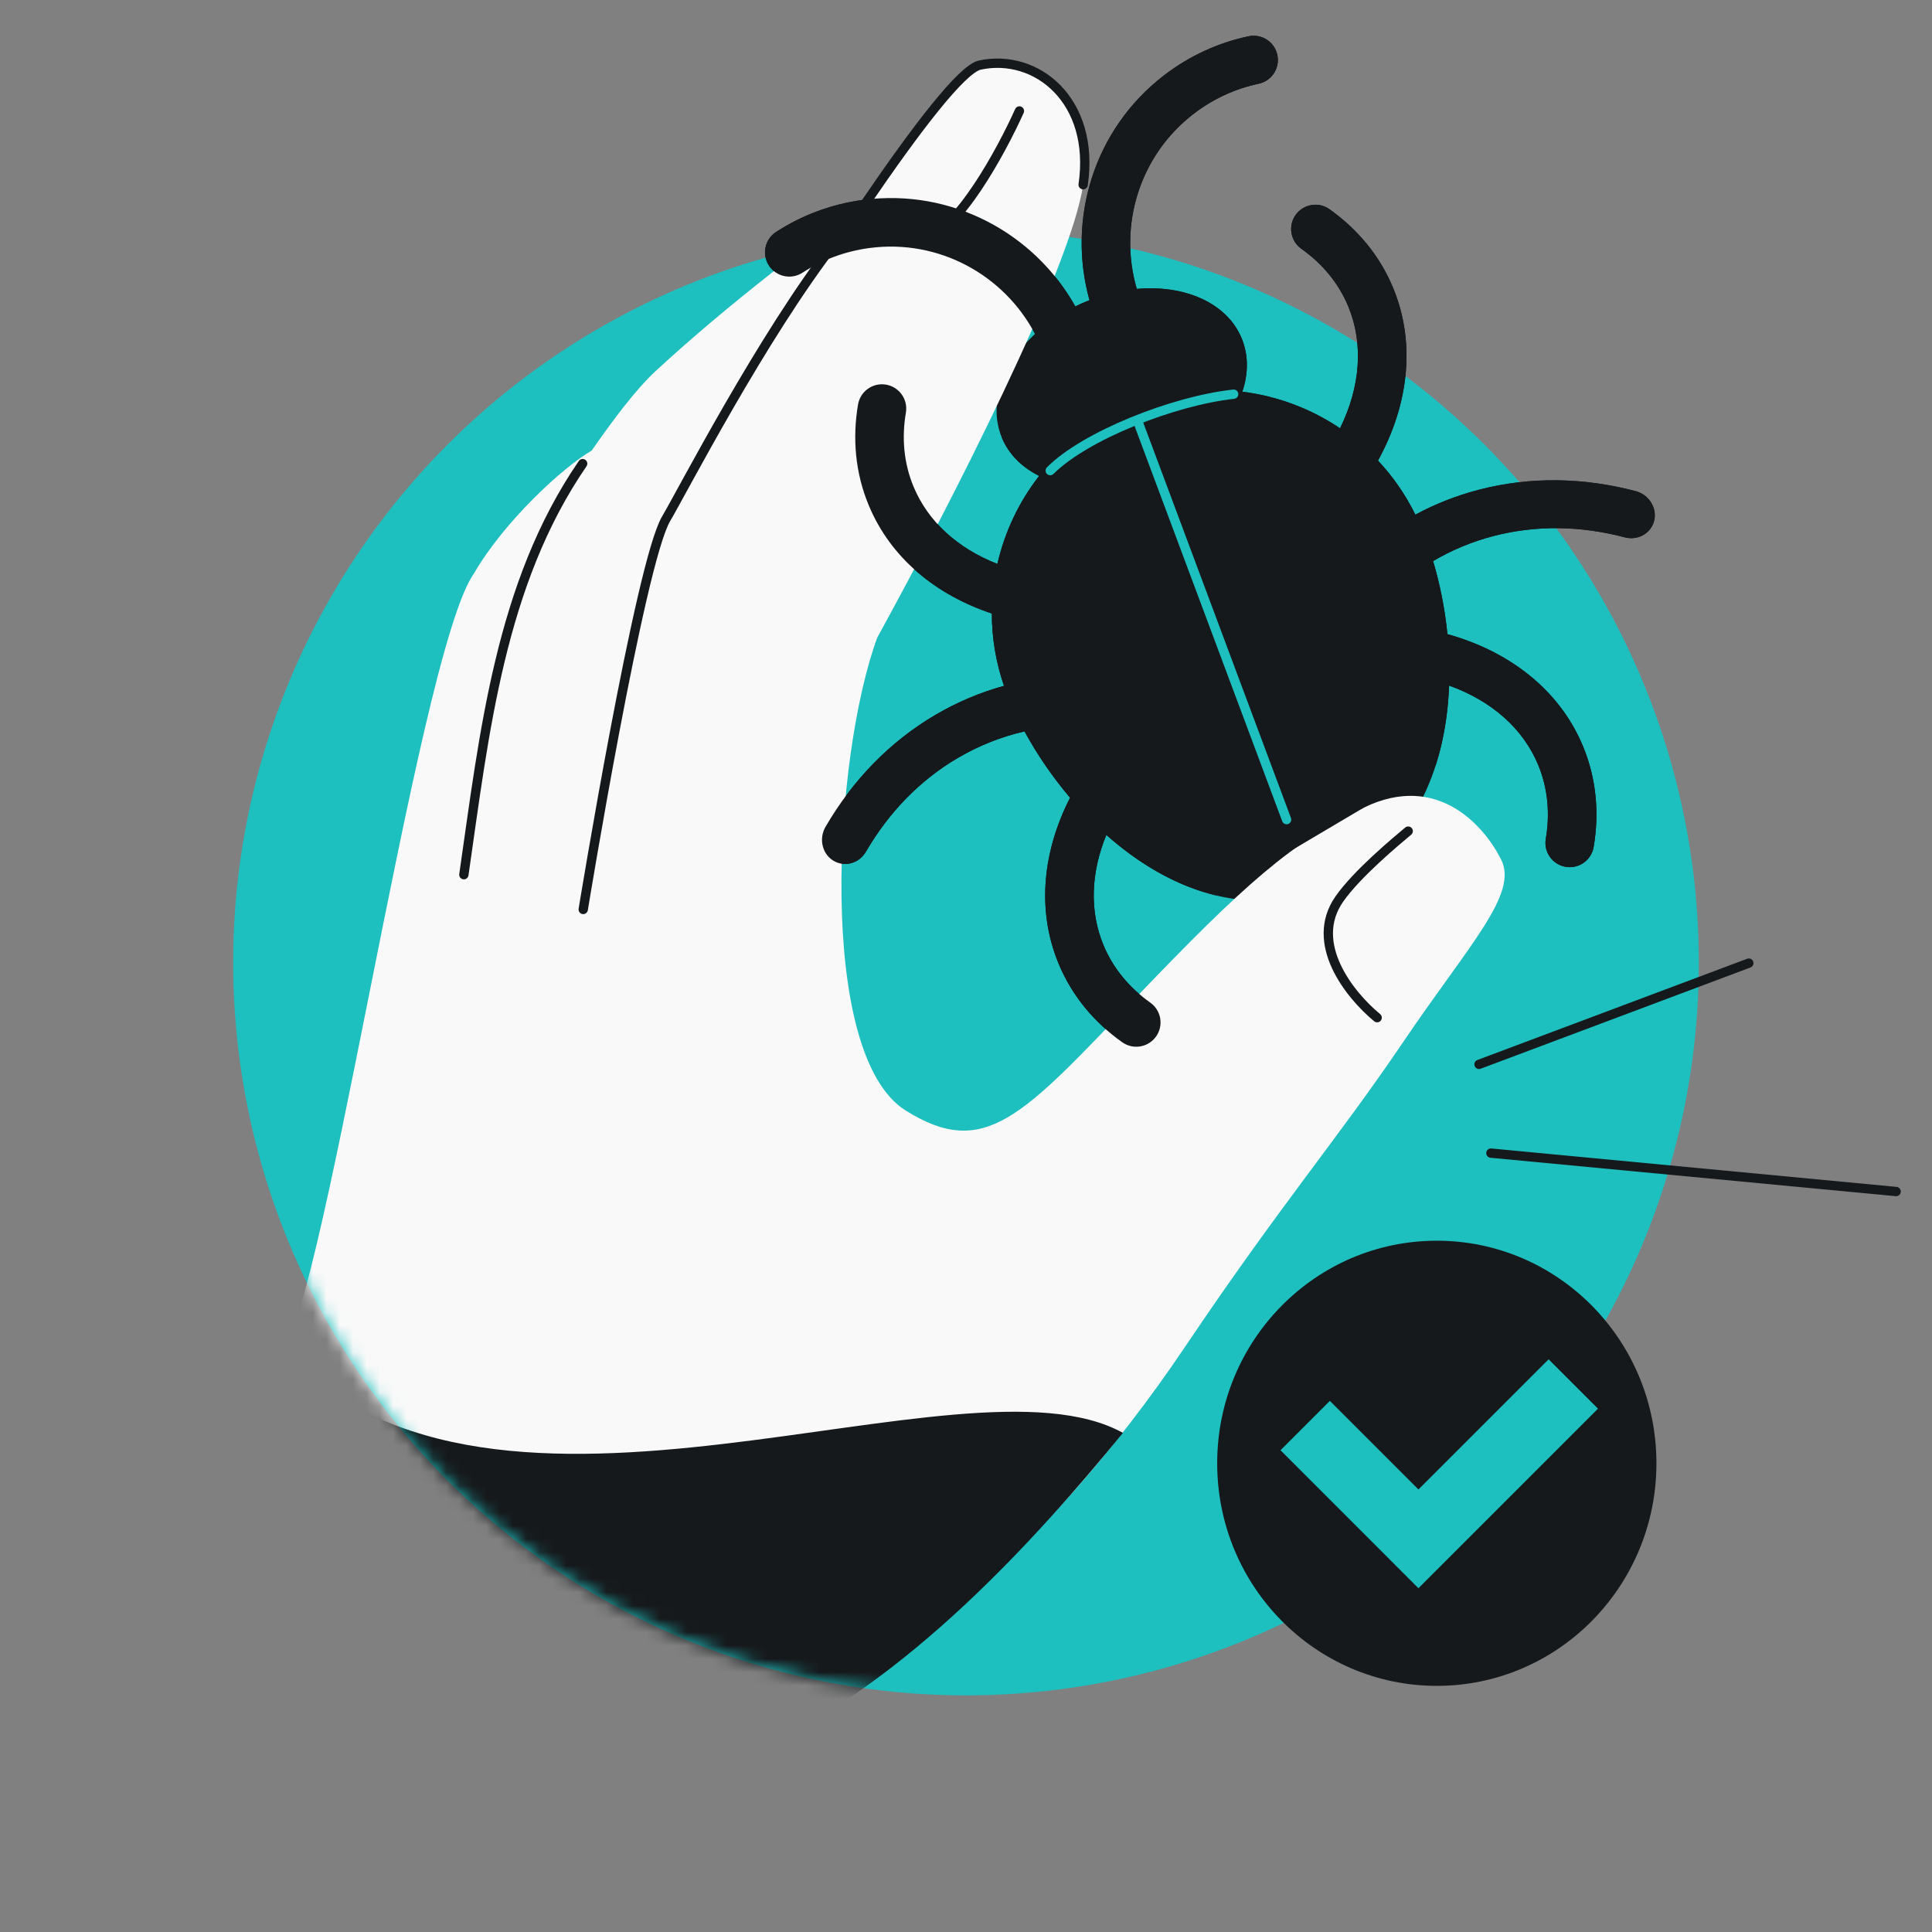<svg width="145" height="145" viewBox="0 0 145 145" fill="none" xmlns="http://www.w3.org/2000/svg">
<rect x="0" y="0" width="145" height="145" fill="#808080" stroke="none"/>
<circle cx="72.5" cy="72.24" r="55" fill="#1EBFBF"/>
<mask id="mask0_6566_428" style="mask-type:alpha" maskUnits="userSpaceOnUse" x="17" y="0" width="128" height="134">
<path d="M17.5 72.24C17.5 102.615 42.124 127.24 72.5 127.24V133.24H144.5V0.24H38.5V29.005C25.711 39.076 17.5 54.699 17.5 72.24Z" fill="#00B5CF"/>
</mask>
<g mask="url(#mask0_6566_428)">
<path d="M81.504 22.635C81.231 22.748 80.964 22.869 80.704 22.996C77.62 17.491 71.416 14.128 64.79 15.001C62.379 15.318 60.163 16.165 58.245 17.41C57.401 17.958 57.161 19.086 57.709 19.93C58.257 20.774 59.386 21.014 60.23 20.466C61.702 19.51 63.405 18.858 65.266 18.613C70.474 17.927 75.357 20.645 77.679 25.061C75.229 27.337 74.15 30.333 75.189 32.842C75.713 34.107 76.706 35.079 77.991 35.716C76.472 37.665 75.403 39.926 74.857 42.325C71.872 41.156 69.649 39.142 68.56 36.514C67.839 34.772 67.663 32.889 67.99 30.968C68.158 29.976 67.491 29.035 66.499 28.867C65.507 28.698 64.566 29.366 64.397 30.358C63.967 32.892 64.187 35.477 65.194 37.909C66.855 41.917 70.29 44.665 74.439 46.046C74.44 47.852 74.735 49.684 75.351 51.473C73.598 51.956 71.883 52.672 70.234 53.636C66.751 55.673 63.974 58.588 61.96 62.048C61.442 62.937 61.702 64.076 62.539 64.592C63.376 65.108 64.475 64.806 64.992 63.917C66.698 60.987 69.022 58.561 71.911 56.871C73.493 55.946 75.166 55.29 76.892 54.892C77.819 56.597 78.974 58.296 80.311 59.871C78.288 63.822 77.766 68.258 79.449 72.32C80.456 74.752 82.129 76.735 84.225 78.223C85.046 78.805 86.183 78.612 86.765 77.791C87.348 76.97 87.154 75.833 86.334 75.251C84.745 74.124 83.537 72.668 82.815 70.926C81.763 68.387 81.866 65.504 83.032 62.662C87.633 66.745 93.589 69.077 99.696 66.548C105.989 63.941 108.518 57.795 108.758 51.453C111.938 52.595 114.308 54.669 115.444 57.409C116.165 59.151 116.341 61.035 116.014 62.956C115.846 63.947 116.513 64.888 117.505 65.057C118.497 65.225 119.438 64.558 119.607 63.566C120.037 61.032 119.817 58.446 118.81 56.015C117.027 51.71 113.196 48.859 108.633 47.593C108.442 45.691 108.07 43.832 107.556 42.11C108.945 41.293 110.452 40.66 112.063 40.238C115.302 39.389 118.66 39.462 121.939 40.327C122.933 40.59 123.923 40.026 124.15 39.069C124.377 38.112 123.755 37.124 122.761 36.861C118.889 35.84 114.865 35.742 110.961 36.765C109.273 37.207 107.692 37.836 106.226 38.626C105.479 37.108 104.528 35.748 103.42 34.567C105.666 30.49 106.312 25.843 104.555 21.604C103.548 19.172 101.875 17.189 99.779 15.701C98.958 15.119 97.821 15.312 97.239 16.133C96.657 16.953 96.85 18.091 97.671 18.673C99.259 19.8 100.467 21.256 101.189 22.998C102.35 25.8 102.105 29.023 100.574 32.145C98.384 30.67 95.867 29.724 93.238 29.399C93.696 28.041 93.71 26.651 93.186 25.386C92.085 22.727 88.914 21.364 85.319 21.683C83.936 16.966 85.481 11.692 89.594 8.536C91.082 7.393 92.747 6.65 94.464 6.284C95.449 6.075 96.077 5.108 95.867 4.124C95.658 3.139 94.691 2.511 93.707 2.721C91.47 3.196 89.304 4.165 87.375 5.645C82.08 9.708 80.07 16.46 81.77 22.528C81.681 22.562 81.592 22.598 81.504 22.635Z" fill="#16191C"/>
<path d="M105.322 78.19C100.337 85.557 96.23 90.248 88.931 101.094C78.146 117.12 66.602 125.447 58.091 129.653L54.901 126.458C41.775 116.46 31.655 112.617 20.751 101.726C23.873 101.614 31.245 49.075 35.58 43.025C37.847 39.119 42.252 35.061 44.408 33.815C45.923 31.642 47.668 29.271 49.203 27.852C54.691 22.776 61.349 17.75 64.987 15.206C68.797 9.624 72.172 5.215 73.522 4.888C77.771 3.965 82.216 7.534 81.293 13.862C80.37 20.19 71.339 37.842 65.844 47.846C62.567 56.685 61.245 79.131 67.975 83.348C73.88 87.047 76.699 83.815 85.086 75.042C93.473 66.268 96.964 63.201 102.407 60.589C107.85 57.977 111.355 61.912 112.662 64.508C113.969 67.103 110.307 70.823 105.322 78.19Z" fill="#F9F9F9"/>
<path d="M81.293 13.862C82.216 7.534 77.771 3.965 73.522 4.888C72.172 5.215 68.797 9.624 64.987 15.206" stroke="#16191C" stroke-width="0.7" stroke-linecap="round"/>
<path d="M57.092 131.213C43.967 121.215 31.157 113.226 20.253 102.335C20.718 102.319 20.33 102.74 21.227 101.303C37.039 118.545 72.265 100.857 84.279 107.542C77.633 115.657 68.061 126.201 57.092 131.213Z" fill="#16191C"/>
<path d="M43.772 68.256C43.772 68.256 48.031 42.236 49.999 38.923C51.192 36.914 57.178 25.277 62.773 18.084M34.814 65.648C36.352 55 37.531 43.814 43.729 34.797" stroke="#16191C" stroke-width="0.7" stroke-linecap="round"/>
<path d="M103.357 76.378C101.276 74.657 98.201 70.791 100.52 67.472C101.868 65.544 104.812 63.111 105.687 62.377M76.509 8.327C75.169 11.316 71.859 17.415 69.337 17.901C68.372 18.087 67.221 17.822 66.08 17.346" stroke="#16191C" stroke-width="0.7" stroke-linecap="round"/>
<path d="M81.503 22.635C81.23 22.748 80.964 22.869 80.704 22.996C77.62 17.491 71.416 14.128 64.79 15.001C62.379 15.318 60.163 16.165 58.245 17.41C57.401 17.958 57.161 19.087 57.709 19.93C58.257 20.774 59.385 21.014 60.229 20.466C61.702 19.51 63.405 18.858 65.265 18.613C70.474 17.928 75.356 20.645 77.679 25.061C77.796 25.382 77.764 25.622 77.679 25.789L75.189 32.842C75.713 34.107 76.706 35.08 77.991 35.716C76.472 37.665 75.403 39.926 74.856 42.325C71.872 41.156 69.648 39.142 68.56 36.515C67.838 34.773 67.663 32.889 67.989 30.968C68.158 29.977 67.49 29.036 66.498 28.867C65.507 28.699 64.566 29.366 64.397 30.358C63.967 32.892 64.186 35.478 65.194 37.909C66.854 41.917 70.29 44.665 74.439 46.046C74.439 47.852 74.734 49.684 75.351 51.474C73.598 51.956 71.883 52.672 70.234 53.636C66.751 55.673 63.974 58.588 61.959 62.049C61.442 62.937 61.701 64.076 62.539 64.592C63.376 65.108 64.474 64.806 64.992 63.918C66.698 60.987 69.021 58.561 71.911 56.871C73.493 55.946 75.166 55.29 76.892 54.892C77.819 56.597 78.974 58.296 80.311 59.872C78.288 63.822 77.766 68.258 79.448 72.32C80.456 74.752 82.128 76.735 84.225 78.223C85.046 78.805 86.183 78.612 86.765 77.791C87.347 76.971 87.154 75.833 86.333 75.251C84.745 74.124 83.536 72.668 82.815 70.926C81.763 68.387 81.865 65.504 83.032 62.663C85.45 64.808 88.241 66.47 91.233 67.197L107.764 57.41C108.365 55.519 108.68 53.496 108.757 51.453C111.938 52.596 114.308 54.669 115.443 57.41C116.165 59.152 116.34 61.035 116.014 62.956C115.846 63.948 116.513 64.889 117.505 65.057C118.497 65.226 119.438 64.558 119.606 63.566C120.037 61.032 119.817 58.447 118.81 56.015C117.026 51.71 113.195 48.86 108.632 47.594C108.442 45.691 108.069 43.832 107.555 42.111C108.944 41.293 110.452 40.66 112.063 40.238C115.301 39.39 118.66 39.462 121.938 40.328C122.933 40.59 123.923 40.027 124.15 39.07C124.377 38.113 123.755 37.124 122.761 36.862C118.889 35.84 114.865 35.742 110.961 36.765C109.273 37.208 107.692 37.836 106.225 38.627C105.479 37.108 104.528 35.748 103.419 34.567C105.666 30.49 106.311 25.843 104.555 21.604C103.548 19.172 101.875 17.189 99.778 15.701C98.958 15.119 97.821 15.312 97.239 16.133C96.656 16.954 96.85 18.091 97.67 18.673C99.259 19.8 100.467 21.256 101.189 22.998C102.35 25.801 102.104 29.023 100.573 32.145C98.384 30.67 95.867 29.725 93.238 29.399C93.695 28.041 93.71 26.652 93.186 25.386C92.085 22.727 88.914 21.364 85.318 21.684C83.936 16.967 85.481 11.692 89.593 8.536C91.082 7.393 92.747 6.65 94.464 6.285C95.448 6.075 96.076 5.108 95.867 4.124C95.658 3.14 94.69 2.511 93.706 2.721C91.47 3.196 89.304 4.165 87.375 5.645C82.08 9.709 80.07 16.461 81.769 22.528C81.681 22.563 81.592 22.598 81.503 22.635Z" fill="#16191C"/>
<path d="M78.822 35.32C81.422 32.713 88.027 30.084 92.588 29.584" stroke="#1EBFBF" stroke-width="0.7" stroke-linecap="round"/>
<path d="M85.387 31.604L96.561 61.513" stroke="#1EBFBF" stroke-width="0.7" stroke-linecap="round"/>
<ellipse cx="107.835" cy="109.822" rx="16.483" ry="16.705" fill="#16191C"/>
<path fill-rule="evenodd" clip-rule="evenodd" d="M119.931 105.724L106.457 119.198L96.104 108.844L99.809 105.139L106.457 111.787L116.226 102.019L119.931 105.724Z" fill="#1EBFBF"/>
<path d="M111.004 79.882L131.252 72.283M142.307 89.426L111.895 86.543" stroke="#16191C" stroke-width="0.7" stroke-linecap="round"/>
</g>
</svg>
